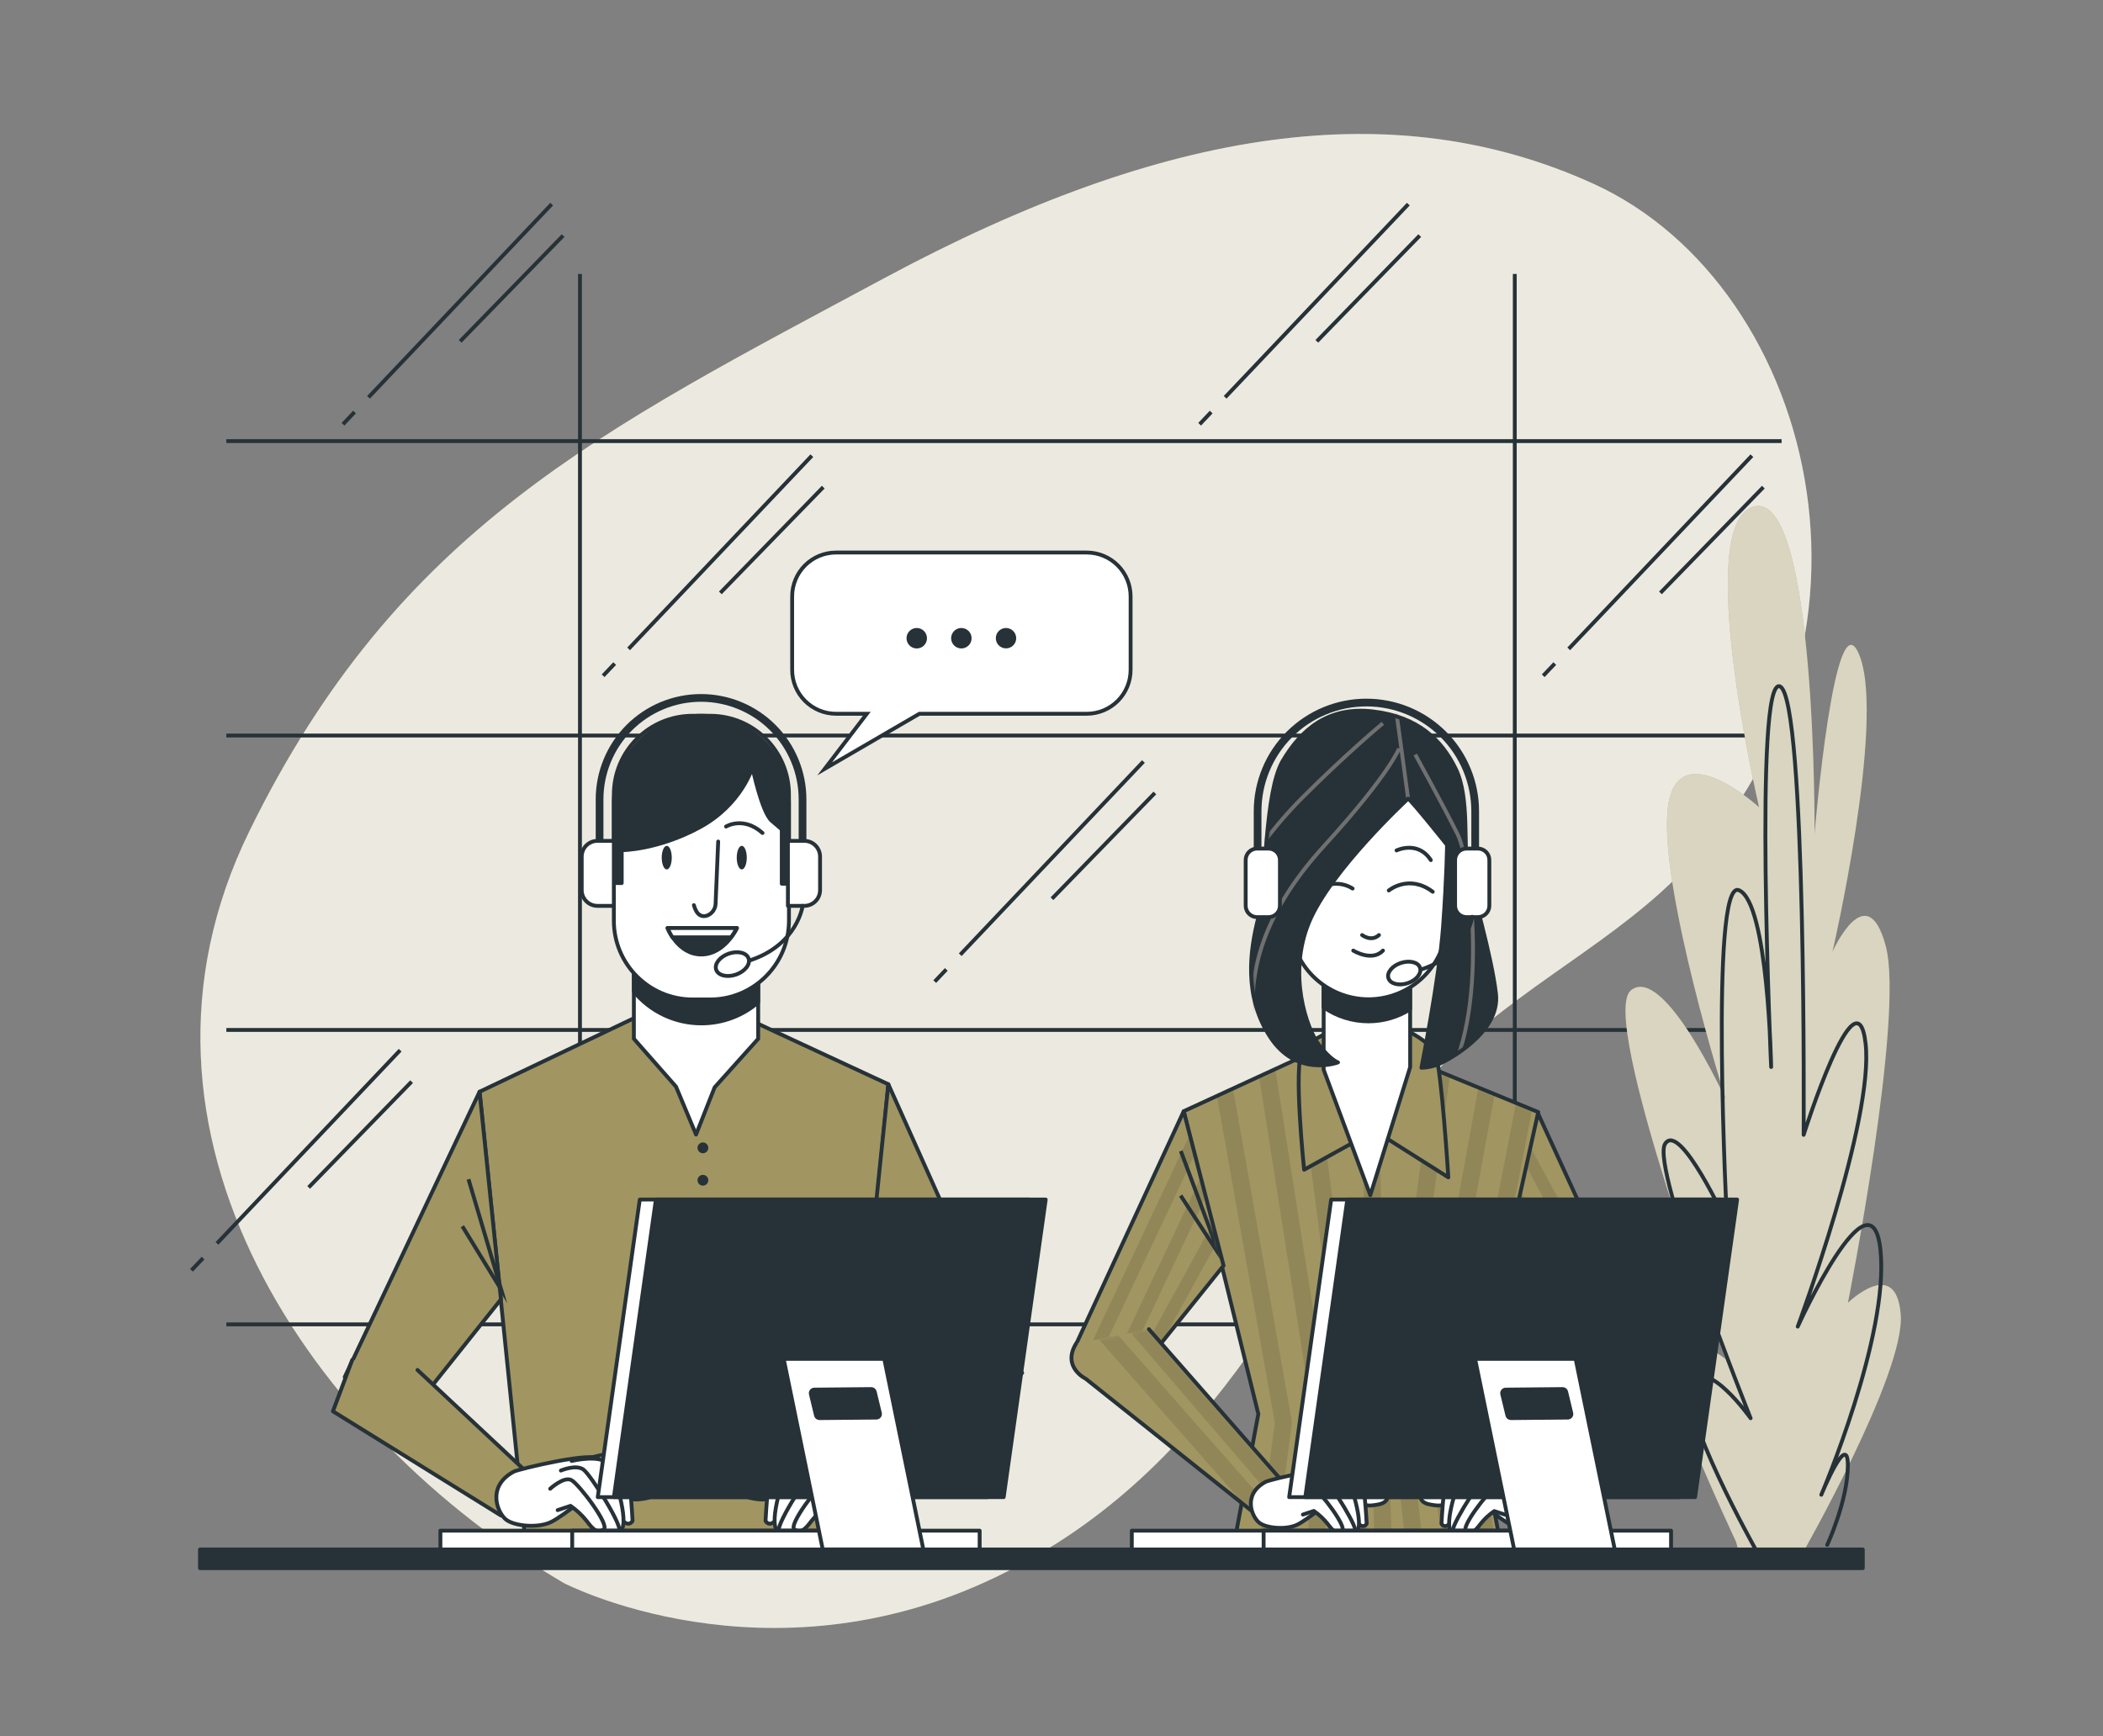 <svg width="545" height="450" viewBox="0 0 545 450" fill="none" xmlns="http://www.w3.org/2000/svg">
<rect x="0" y="0" width="545" height="450" fill="#808080" stroke="none"/>
<g clip-path="url(#clip0_356_2821)">
<path d="M146.15 410.32C146.15 410.32 198.3 437.43 257.9 408.85C317.5 380.27 336.9 324.85 367.78 283.27C383.98 261.48 410.48 249.34 430.7 231.02C495.34 172.43 472 74.48 412.88 47.6C361.67 24.33 302.52 32.67 229.23 72.06C155.94 111.45 103.13 136.88 64.65 215.38C26.17 293.88 81.31 372.33 146.15 410.32Z" fill="#A19562"/>
<path opacity="0.8" d="M146.15 410.32C146.15 410.32 198.3 437.43 257.9 408.85C317.5 380.27 336.9 324.85 367.78 283.27C383.98 261.48 410.48 249.34 430.7 231.02C495.34 172.43 472 74.48 412.88 47.6C361.67 24.33 302.52 32.67 229.23 72.06C155.94 111.45 103.13 136.88 64.65 215.38C26.17 293.88 81.31 372.33 146.15 410.32Z" fill="white"/>
<path d="M58.66 343.26H461.71" stroke="#263238" stroke-miterlimit="10"/>
<path d="M58.66 266.95H461.71" stroke="#263238" stroke-miterlimit="10"/>
<path d="M58.66 190.64H461.71" stroke="#263238" stroke-miterlimit="10"/>
<path d="M58.66 114.33H461.71" stroke="#263238" stroke-miterlimit="10"/>
<path d="M150.3 71V343.44" stroke="#263238" stroke-miterlimit="10"/>
<path d="M392.56 71V343.44" stroke="#263238" stroke-miterlimit="10"/>
<path d="M159.3 171.99L156.3 175.15" stroke="#263238" stroke-miterlimit="10"/>
<path d="M210.39 118.11L162.91 168.18" stroke="#263238" stroke-miterlimit="10"/>
<path d="M213.35 126.26L186.68 153.67" stroke="#263238" stroke-miterlimit="10"/>
<path d="M402.93 171.99L399.93 175.15" stroke="#263238" stroke-miterlimit="10"/>
<path d="M454.01 118.11L406.54 168.18" stroke="#263238" stroke-miterlimit="10"/>
<path d="M456.98 126.26L430.31 153.67" stroke="#263238" stroke-miterlimit="10"/>
<path d="M52.62 326.09L49.62 329.25" stroke="#263238" stroke-miterlimit="10"/>
<path d="M103.7 272.2L56.23 322.28" stroke="#263238" stroke-miterlimit="10"/>
<path d="M106.67 280.35L79.99 307.77" stroke="#263238" stroke-miterlimit="10"/>
<path d="M91.88 106.8L88.89 109.96" stroke="#263238" stroke-miterlimit="10"/>
<path d="M142.97 52.91L95.5 102.98" stroke="#263238" stroke-miterlimit="10"/>
<path d="M145.93 61.06L119.26 88.47" stroke="#263238" stroke-miterlimit="10"/>
<path d="M313.88 106.8L310.89 109.96" stroke="#263238" stroke-miterlimit="10"/>
<path d="M364.97 52.91L317.5 102.98" stroke="#263238" stroke-miterlimit="10"/>
<path d="M367.93 61.06L341.26 88.47" stroke="#263238" stroke-miterlimit="10"/>
<path d="M245.24 251.26L242.24 254.42" stroke="#263238" stroke-miterlimit="10"/>
<path d="M296.32 197.38L248.85 247.45" stroke="#263238" stroke-miterlimit="10"/>
<path d="M299.29 205.53L272.62 232.94" stroke="#263238" stroke-miterlimit="10"/>
<path d="M449.92 399.65C449.92 399.65 425.16 346.89 430.54 345.37C435.92 343.85 447.2 352.25 447.2 352.25C447.2 352.25 414.1 263.55 422.67 256.67C431.24 249.79 447.24 285 447.24 285C447.24 285 430.15 230.67 432.16 210C434.17 189.33 455.88 209.24 455.88 209.24C455.88 209.24 438.49 135.07 454.64 131.24C470.79 127.41 470.25 216.11 470.25 216.11C470.25 216.11 475.55 152.64 482.02 170.23C488.49 187.82 474.89 246.69 474.89 246.69C474.89 246.69 483.76 226.81 488.69 245.16C493.62 263.51 478.89 337.68 478.89 337.68C478.89 337.68 491.41 325.45 492.58 340.74C493.75 356.03 466.66 403.44 466.66 403.44L451.33 405L449.92 399.65Z" fill="#A19562"/>
<path opacity="0.6" d="M449.92 399.65C449.92 399.65 425.16 346.89 430.54 345.37C435.92 343.85 447.2 352.25 447.2 352.25C447.2 352.25 414.1 263.55 422.67 256.67C431.24 249.79 447.24 285 447.24 285C447.24 285 430.15 230.67 432.16 210C434.17 189.33 455.88 209.24 455.88 209.24C455.88 209.24 438.49 135.07 454.64 131.24C470.79 127.41 470.25 216.11 470.25 216.11C470.25 216.11 475.55 152.64 482.02 170.23C488.49 187.82 474.89 246.69 474.89 246.69C474.89 246.69 483.76 226.81 488.69 245.16C493.62 263.51 478.89 337.68 478.89 337.68C478.89 337.68 491.41 325.45 492.58 340.74C493.75 356.03 466.66 403.44 466.66 403.44L451.33 405L449.92 399.65Z" fill="white"/>
<path d="M455.21 402C455.21 402 434.57 365.3 438.39 358.41C442.21 351.52 453.68 367.59 453.68 367.59C453.68 367.59 427.68 302.59 431.51 296.48C435.34 290.37 447.57 317.13 447.57 317.13C447.57 317.13 442.98 227.67 450.62 230.72C458.26 233.77 459 276.55 459 276.55C459 276.55 454.42 174.86 461.3 177.92C468.18 180.98 467.42 294.14 467.42 294.14C467.42 294.14 481.18 250.55 483.47 270.43C485.76 290.31 465.89 343.84 465.89 343.84C465.89 343.84 485 301.78 487.33 324C489.66 346.22 472 387.42 472 387.42C472 387.42 478.88 370.6 478.88 379.77C478.88 388.94 473.53 400.42 473.53 400.42" stroke="#263238" stroke-linecap="round" stroke-linejoin="round"/>
<path d="M398.42 288.24L426.27 349.02L408.75 353.96L388.09 328.24L398.42 288.24Z" fill="#A19562"/>
<mask id="mask0_356_2821" style="mask-type:luminance" maskUnits="userSpaceOnUse" x="388" y="288" width="39" height="66">
<path d="M398.42 288.24L426.27 349.02L408.75 353.96L388.09 328.24L398.42 288.24Z" fill="white"/>
</mask>
<g mask="url(#mask0_356_2821)">
<g opacity="0.1">
<path d="M393.39 307.7L392.21 312.29L415.34 352.1L418.66 351.17L393.39 307.7Z" fill="black"/>
<path d="M408.88 353.93L412.22 352.99L390.7 318.12L389.55 322.59L408.88 353.93Z" fill="black"/>
<path d="M396.25 296.63L395.03 301.37L421.59 350.34L424.87 349.41L396.25 296.63Z" fill="black"/>
</g>
</g>
<path d="M398.42 288.24L426.27 349.02L408.75 353.96L388.09 328.24L398.42 288.24Z" stroke="#263238" stroke-linecap="round" stroke-linejoin="round"/>
<path d="M343.03 271.31L306.76 288.02L326.1 366.49L319.94 399.5H388.75L381.94 363.63L398.64 288.24L360.61 272.63L343.03 271.31Z" fill="#A19562"/>
<mask id="mask1_356_2821" style="mask-type:luminance" maskUnits="userSpaceOnUse" x="306" y="271" width="93" height="129">
<path d="M343.03 271.31L306.76 288.02L326.1 366.49L319.94 399.5H388.75L381.94 363.63L398.64 288.24L360.61 272.63L343.03 271.31Z" fill="white"/>
</mask>
<g mask="url(#mask1_356_2821)">
<g opacity="0.1">
<path d="M343.36 399.5L344.75 368.24C344.765 368.094 344.765 367.946 344.75 367.8L330.5 277.09L326.3 279.02L340.3 368.27L338.91 399.5H343.36Z" fill="black"/>
<path d="M351.7 360.76C351.7 360.76 351.7 360.68 351.7 360.64L340.4 272.52L336.17 274.52L347.27 361.19L350.13 399.55H354.59L351.7 360.76Z" fill="black"/>
<path d="M330.78 399.5L334.78 368.99C334.815 368.765 334.815 368.535 334.78 368.31L319.53 282.16L315.36 284.08L330.36 368.75L326.36 399.5H330.78Z" fill="black"/>
<path d="M397.06 287.59L392.87 285.87L377.58 364.94C377.535 365.198 377.535 365.462 377.58 365.72L383.08 399.5H387.59L382 365.4L382.13 364.75L381.91 363.63L385.26 348.54L397.06 287.59Z" fill="black"/>
<path d="M356.98 280.29L352.54 280.42L356.23 399.5H360.67L356.98 280.29Z" fill="black"/>
<path d="M372.57 364.82L387.34 283.6L383.14 281.87L368.14 364.41C368.09 364.664 368.09 364.926 368.14 365.18L374 399.5H378.51L372.57 364.82Z" fill="black"/>
<path d="M364.5 362.06L375.73 278.83L371.48 277.09L360.06 361.74C360.036 361.919 360.036 362.101 360.06 362.28L364.2 399.5H368.67L364.5 362.06Z" fill="black"/>
</g>
</g>
<path d="M343.03 271.31L306.76 288.02L326.1 366.49L319.94 399.5H388.75L381.94 363.63L398.64 288.24L360.61 272.63L343.03 271.31Z" stroke="#263238" stroke-linecap="round" stroke-linejoin="round"/>
<path d="M306.76 288.02L278.19 349.89L296.43 353.74L317.09 328.02L306.76 288.02Z" fill="#A19562"/>
<mask id="mask2_356_2821" style="mask-type:luminance" maskUnits="userSpaceOnUse" x="278" y="288" width="40" height="66">
<path d="M306.76 288.02L278.19 349.89L296.43 353.74L317.09 328.02L306.76 288.02Z" fill="white"/>
</mask>
<g mask="url(#mask2_356_2821)">
<g opacity="0.1">
<path d="M314.27 317.1L294.37 353.31L296.43 353.74L301.19 347.81L315.48 321.81L314.27 317.1Z" fill="black"/>
<path d="M312.48 310.18L311.18 305.14L288.97 352.17L292.32 352.88L312.48 310.18Z" fill="black"/>
<path d="M281.72 350.63L285.07 351.34L309.64 299.17L308.33 294.11L281.72 350.63Z" fill="black"/>
</g>
<path d="M306.01 298.32L316.09 325.37L305.97 309.88" stroke="#263238" stroke-miterlimit="10"/>
</g>
<path d="M306.76 288.02L278.19 349.89L296.43 353.74L317.09 328.02L306.76 288.02Z" stroke="#263238" stroke-linecap="round" stroke-linejoin="round"/>
<path d="M297.74 344.51L333.79 385.62L326.79 393.53L281.36 357.35C281.36 357.35 275.13 354.35 278.87 348.25" fill="#A19562"/>
<mask id="mask3_356_2821" style="mask-type:luminance" maskUnits="userSpaceOnUse" x="277" y="344" width="57" height="50">
<path d="M297.74 344.51L333.79 385.62L326.79 393.53L281.36 357.35C281.36 357.35 275.13 354.35 278.87 348.25" fill="white"/>
</mask>
<g mask="url(#mask3_356_2821)">
<g opacity="0.1">
<path d="M330.01 388.48L333.39 385.59L315.21 364.43L297.74 344.51L293.04 345.44L330.01 388.48Z" fill="black"/>
<path d="M322.81 390.38L325.82 392.78L328.65 390.29L289.77 346.09L284.73 347.08L322.81 390.38Z" fill="black"/>
</g>
</g>
<path d="M297.74 344.51L333.79 385.62L326.79 393.53L281.36 357.35C281.36 357.35 275.13 354.35 278.87 348.25" stroke="#263238" stroke-linecap="round" stroke-linejoin="round"/>
<path d="M328 384.07C329 383.51 346.39 379.35 346.63 381.48C346.87 383.61 352.05 385.96 354.41 385.96C356.77 385.96 359.13 384.07 359.6 386.9C360.07 389.73 357.48 389.97 355.36 390.2C353.24 390.43 345.92 388.08 345.92 388.08C345.92 388.08 339.08 393.74 336.25 395.15C333.42 396.56 328.25 396.15 326.35 394.68C324.45 393.21 321.88 387.37 328 384.07Z" fill="white" stroke="#263238" stroke-linecap="round" stroke-linejoin="round"/>
<path d="M344.05 381.24C344.05 381.24 350.65 379.35 352.05 380.06C353.45 380.77 354.18 394.92 354.18 394.92C354.18 394.92 353.47 396.33 352.05 394.92C350.63 393.51 345.92 382.92 345.92 382.92" fill="white"/>
<path d="M344.05 381.24C344.05 381.24 350.65 379.35 352.05 380.06C353.45 380.77 354.18 394.92 354.18 394.92C354.18 394.92 353.47 396.33 352.05 394.92C350.63 393.51 345.92 382.92 345.92 382.92" stroke="#263238" stroke-linecap="round" stroke-linejoin="round"/>
<path d="M340.74 381.71C340.74 381.71 347.58 380.06 349 382.65C350.42 385.24 353.95 396.8 351.12 397.28C348.29 397.76 347.35 393.97 347.35 393.97L342.87 385.72L339.8 385.25" fill="white"/>
<path d="M340.74 381.71C340.74 381.71 347.58 380.06 349 382.65C350.42 385.24 353.95 396.8 351.12 397.28C348.29 397.76 347.35 393.97 347.35 393.97L342.87 385.72L339.8 385.25" stroke="#263238" stroke-linecap="round" stroke-linejoin="round"/>
<path d="M338.39 383.83C338.39 383.83 341.69 382.42 343.34 383.6C344.99 384.78 352.54 396.8 351.12 397.28C349.7 397.76 346.4 397.51 345.93 396.57C345.46 395.63 339.33 387.57 339.33 387.57" fill="white"/>
<path d="M338.39 383.83C338.39 383.83 341.69 382.42 343.34 383.6C344.99 384.78 352.54 396.8 351.12 397.28C349.7 397.76 346.4 397.51 345.93 396.57C345.46 395.63 339.33 387.57 339.33 387.57" stroke="#263238" stroke-linecap="round" stroke-linejoin="round"/>
<path d="M336 387.84C336 387.84 339.06 385.01 340.71 385.96C342.36 386.91 349.2 395.86 347.79 396.8C346.38 397.74 345.43 396.8 344.02 394.92C343.009 393.652 341.816 392.54 340.48 391.62L337.65 392.56" fill="white"/>
<path d="M336 387.84C336 387.84 339.06 385.01 340.71 385.96C342.36 386.91 349.2 395.86 347.79 396.8C346.38 397.74 345.43 396.8 344.02 394.92C343.009 393.652 341.816 392.54 340.48 391.62L337.65 392.56" stroke="#263238" stroke-linecap="round" stroke-linejoin="round"/>
<path d="M405.68 345.83L393.68 386.66L402.36 392.72L421.97 361.2C421.97 361.2 430.03 352.1 424.97 346.98" fill="#A19562"/>
<mask id="mask4_356_2821" style="mask-type:luminance" maskUnits="userSpaceOnUse" x="393" y="345" width="34" height="48">
<path d="M405.68 345.83L393.68 386.66L402.36 392.72L421.97 361.2C421.97 361.2 430.03 352.1 424.97 346.98" fill="white"/>
</mask>
<g mask="url(#mask4_356_2821)">
<g opacity="0.1">
<path d="M402.63 392.23L402.78 391.98L419.39 346.65L414.75 346.37L398.7 390.19L400.5 391.44L402.63 392.23Z" fill="black"/>
<path d="M393.7 386.69L397.47 389.33L412.97 346.39L412.54 346.24L408.39 345.99L393.7 386.69Z" fill="black"/>
<path d="M426.34 349.37C426.074 348.467 425.586 347.645 424.92 346.98L422.54 346.84L410 380.43L421.92 361.25L426.34 349.37Z" fill="black"/>
</g>
</g>
<path d="M405.68 345.83L393.68 386.66L402.36 392.72L421.97 361.2C421.97 361.2 430.03 352.1 424.97 346.98" stroke="#263238" stroke-linecap="round" stroke-linejoin="round"/>
<path d="M399.72 384.07C398.72 383.51 381.32 379.35 381.09 381.48C380.86 383.61 375.66 385.96 373.31 385.96C370.96 385.96 368.59 384.07 368.12 386.9C367.65 389.73 370.24 389.97 372.36 390.2C374.48 390.43 381.8 388.08 381.8 388.08C381.8 388.08 388.64 393.74 391.47 395.15C394.3 396.56 399.47 396.15 401.37 394.68C403.27 393.21 405.85 387.37 399.72 384.07Z" fill="white" stroke="#263238" stroke-linecap="round" stroke-linejoin="round"/>
<path d="M383.68 381.24C383.68 381.24 377.08 379.35 375.68 380.06C374.28 380.77 373.56 394.92 373.56 394.92C373.56 394.92 374.27 396.33 375.68 394.92C377.09 393.51 381.82 382.92 381.82 382.92" fill="white"/>
<path d="M383.68 381.24C383.68 381.24 377.08 379.35 375.68 380.06C374.28 380.77 373.56 394.92 373.56 394.92C373.56 394.92 374.27 396.33 375.68 394.92C377.09 393.51 381.82 382.92 381.82 382.92" stroke="#263238" stroke-linecap="round" stroke-linejoin="round"/>
<path d="M387 381.71C387 381.71 380.17 380.06 378.75 382.65C377.33 385.24 373.75 396.8 376.63 397.28C379.51 397.76 380.4 393.97 380.4 393.97L384.88 385.72L387.95 385.25" fill="white"/>
<path d="M387 381.71C387 381.71 380.17 380.06 378.75 382.65C377.33 385.24 373.75 396.8 376.63 397.28C379.51 397.76 380.4 393.97 380.4 393.97L384.88 385.72L387.95 385.25" stroke="#263238" stroke-linecap="round" stroke-linejoin="round"/>
<path d="M389.34 383.83C389.34 383.83 386.04 382.42 384.39 383.6C382.74 384.78 375.19 396.8 376.61 397.28C378.03 397.76 381.32 397.51 381.8 396.57C382.28 395.63 388.4 387.57 388.4 387.57" fill="white"/>
<path d="M389.34 383.83C389.34 383.83 386.04 382.42 384.39 383.6C382.74 384.78 375.19 396.8 376.61 397.28C378.03 397.76 381.32 397.51 381.8 396.57C382.28 395.63 388.4 387.57 388.4 387.57" stroke="#263238" stroke-linecap="round" stroke-linejoin="round"/>
<path d="M391.7 387.84C391.7 387.84 388.64 385 387 386C385.36 387 378.51 395.9 379.93 396.84C381.35 397.78 382.29 396.84 383.7 394.96C384.711 393.692 385.904 392.58 387.24 391.66L390.07 392.6" fill="white"/>
<path d="M391.7 387.84C391.7 387.84 388.64 385 387 386C385.36 387 378.51 395.9 379.93 396.84C381.35 397.78 382.29 396.84 383.7 394.96C384.711 393.692 385.904 392.58 387.24 391.66L390.07 392.6" stroke="#263238" stroke-linecap="round" stroke-linejoin="round"/>
<path d="M345.66 267.13C345.66 267.13 339.95 268.89 337.53 272.41C335.11 275.93 337.97 303.18 337.97 303.18L356.22 293.07L375.34 305.16C375.34 305.16 373.58 277.25 372.04 273.29C370.5 269.33 360.83 264.72 357.53 265.16C354.23 265.6 345.66 267.13 345.66 267.13Z" fill="#A19562" stroke="#263238" stroke-linecap="round" stroke-linejoin="round"/>
<path d="M343.03 251.97V277.25L355.12 309.78L365.45 276.59V251.75L343.03 251.97Z" fill="white" stroke="#263238" stroke-linecap="round" stroke-linejoin="round"/>
<path d="M343 261.05C346.412 263.444 350.481 264.726 354.65 264.72C358.461 264.723 362.194 263.648 365.42 261.62V251.75L343 252V261.05Z" fill="#263238" stroke="#263238" stroke-linecap="round" stroke-linejoin="round"/>
<path d="M354.68 259C349.279 259 344.1 256.855 340.28 253.037C336.46 249.219 334.313 244.041 334.31 238.64L330.72 210C330.72 203.635 333.249 197.53 337.75 193.029C342.25 188.529 348.355 186 354.72 186C361.085 186 367.19 188.529 371.691 193.029C376.192 197.53 378.72 203.635 378.72 210L375 238.6C375.005 241.274 374.484 243.922 373.466 246.395C372.447 248.867 370.952 251.114 369.065 253.008C367.178 254.903 364.937 256.407 362.468 257.435C360 258.463 357.354 258.995 354.68 259Z" fill="white" stroke="#263238" stroke-linecap="round" stroke-linejoin="round"/>
<path d="M359.91 230.8C359.91 230.8 365.1 226.45 371.3 231.14" stroke="#263238" stroke-linecap="round" stroke-linejoin="round"/>
<path d="M350.53 230.3C348.989 229.319 347.153 228.905 345.34 229.13" stroke="#263238" stroke-linecap="round" stroke-linejoin="round"/>
<path d="M361.92 220.42C361.92 220.42 367.45 217.74 370.8 222.93" stroke="#263238" stroke-linecap="round" stroke-linejoin="round"/>
<path d="M353 242.36C353 242.36 355.35 244.2 357.36 242.36" stroke="#263238" stroke-linecap="round" stroke-linejoin="round"/>
<path d="M350.7 246.38C350.7 246.38 355.56 249.38 358.4 246.38" stroke="#263238" stroke-linecap="round" stroke-linejoin="round"/>
<path d="M364.92 207C364.92 207 344.84 225.54 339.24 239.05C333.64 252.56 338.66 266.67 341.75 270.73C344.84 274.79 346.75 275.36 346.75 275.36C346.75 275.36 336.13 279.42 329.18 268.8C322.23 258.18 323.96 246.2 326.09 237.9C328.22 229.6 327.63 205.26 332.46 197.15C337.29 189.04 344.24 183.05 355.83 184.4C367.42 185.75 373.59 191.74 377.26 199.27C380.93 206.8 379.19 219.55 380.35 225.15C381.51 230.75 386.53 247.55 387.69 257.59C388.85 267.63 375.16 274.78 373 275.75C371.532 276.367 369.962 276.706 368.37 276.75C368.37 276.75 373 253.58 373.97 240.25C374.94 226.92 375 219 375 219C375 219 365.89 207.58 364.92 207Z" fill="#263238"/>
<mask id="mask5_356_2821" style="mask-type:luminance" maskUnits="userSpaceOnUse" x="324" y="184" width="64" height="93">
<path d="M364.92 207C364.92 207 344.84 225.54 339.24 239.05C333.64 252.56 338.66 266.67 341.75 270.73C344.84 274.79 346.75 275.36 346.75 275.36C346.75 275.36 336.13 279.42 329.18 268.8C322.23 258.18 323.96 246.2 326.09 237.9C328.22 229.6 327.63 205.26 332.46 197.15C337.29 189.04 344.24 183.05 355.83 184.4C367.42 185.75 373.59 191.74 377.26 199.27C380.93 206.8 379.19 219.55 380.35 225.15C381.51 230.75 386.53 247.55 387.69 257.59C388.85 267.63 375.16 274.78 373 275.75C371.532 276.367 369.962 276.706 368.37 276.75C368.37 276.75 373 253.58 373.97 240.25C374.94 226.92 375 219 375 219C375 219 365.89 207.58 364.92 207Z" fill="white"/>
</mask>
<g mask="url(#mask5_356_2821)">
<path d="M362.57 194C362.57 194 360.2 200.53 343.15 219.24C326.1 237.95 321.47 255.8 326.65 273.24" stroke="#707070" stroke-miterlimit="10"/>
<path d="M358.36 187.48C358.36 187.48 348.98 195.25 337.36 206.89C330.218 214.096 324.119 222.265 319.24 231.16" stroke="#707070" stroke-miterlimit="10"/>
<path d="M366.77 195.57C366.77 195.57 373.89 208.51 377.77 216.28C381.65 224.05 386.19 267.72 372.6 283.28" stroke="#707070" stroke-miterlimit="10"/>
<path d="M361.92 184.89L364.92 207" stroke="#707070" stroke-miterlimit="10"/>
</g>
<path d="M364.92 207C364.92 207 344.84 225.54 339.24 239.05C333.64 252.56 338.66 266.67 341.75 270.73C344.84 274.79 346.75 275.36 346.75 275.36C346.75 275.36 336.13 279.42 329.18 268.8C322.23 258.18 323.96 246.2 326.09 237.9C328.22 229.6 327.63 205.26 332.46 197.15C337.29 189.04 344.24 183.05 355.83 184.4C367.42 185.75 373.59 191.74 377.26 199.27C380.93 206.8 379.19 219.55 380.35 225.15C381.51 230.75 386.53 247.55 387.69 257.59C388.85 267.63 375.16 274.78 373 275.75C371.532 276.367 369.962 276.706 368.37 276.75C368.37 276.75 373 253.58 373.97 240.25C374.94 226.92 375 219 375 219C375 219 365.89 207.58 364.92 207Z" stroke="#263238" stroke-linecap="round" stroke-linejoin="round"/>
<path d="M328.74 219.94H325.78C324.145 219.94 322.82 221.265 322.82 222.9V234.75C322.82 236.385 324.145 237.71 325.78 237.71H328.74C330.375 237.71 331.7 236.385 331.7 234.75V222.9C331.7 221.265 330.375 219.94 328.74 219.94Z" fill="white" stroke="#263238" stroke-linecap="round" stroke-linejoin="round"/>
<path d="M383.01 219.94H380.05C378.415 219.94 377.09 221.265 377.09 222.9V234.75C377.09 236.385 378.415 237.71 380.05 237.71H383.01C384.645 237.71 385.97 236.385 385.97 234.75V222.9C385.97 221.265 384.645 219.94 383.01 219.94Z" fill="white" stroke="#263238" stroke-linecap="round" stroke-linejoin="round"/>
<path d="M382.3 219.94V210.28C382.3 202.804 379.33 195.633 374.043 190.347C368.757 185.06 361.586 182.09 354.11 182.09C346.633 182.09 339.461 185.06 334.173 190.346C328.885 195.632 325.913 202.803 325.91 210.28V219.94" stroke="#263238" stroke-width="2" stroke-linejoin="round"/>
<path d="M381.53 237.62C381.53 237.62 380.28 247.29 368.45 251.23" stroke="#263238" stroke-linecap="round" stroke-linejoin="round"/>
<path d="M368 250.81C368.5 252.26 367.09 254.06 364.84 254.81C362.59 255.56 360.38 255.05 359.84 253.6C359.3 252.15 360.75 250.35 362.99 249.6C365.23 248.85 367.53 249.36 368 250.81Z" stroke="#263238" stroke-linecap="round" stroke-linejoin="round"/>
<path d="M165.6 263.28L124.28 282.97L136.2 399.74H218.57L230.22 281.03L191.39 263L165.6 263.28Z" fill="#A19562" stroke="#263238" stroke-linecap="round" stroke-linejoin="round"/>
<path d="M182.16 298.91C182.933 298.91 183.56 298.283 183.56 297.51C183.56 296.737 182.933 296.11 182.16 296.11C181.387 296.11 180.76 296.737 180.76 297.51C180.76 298.283 181.387 298.91 182.16 298.91Z" fill="#263238"/>
<path d="M183.56 305.91C183.56 306.187 183.478 306.458 183.324 306.688C183.17 306.918 182.952 307.097 182.696 307.203C182.44 307.309 182.158 307.337 181.887 307.283C181.615 307.229 181.366 307.096 181.17 306.9C180.974 306.704 180.841 306.455 180.787 306.183C180.733 305.912 180.761 305.63 180.867 305.374C180.973 305.118 181.152 304.9 181.382 304.746C181.612 304.592 181.883 304.51 182.16 304.51C182.531 304.51 182.887 304.657 183.15 304.92C183.413 305.183 183.56 305.539 183.56 305.91Z" fill="#263238"/>
<path d="M196.49 269.24L185.2 281.83L180.38 294.06L175.19 281.65L164.27 269.24V247.2H196.49V269.24Z" fill="white" stroke="#263238" stroke-linecap="round" stroke-linejoin="round"/>
<path d="M164.27 257C166.395 259.584 169.067 261.664 172.093 263.09C175.12 264.517 178.424 265.255 181.77 265.25C187.17 265.257 192.392 263.326 196.49 259.81V247.2H164.27V257Z" fill="#263238" stroke="#263238" stroke-linecap="round" stroke-linejoin="round"/>
<path d="M184.04 185.52H179.5C168.222 185.52 159.08 194.662 159.08 205.94V238.63C159.08 249.908 168.222 259.05 179.5 259.05H184.04C195.318 259.05 204.46 249.908 204.46 238.63V205.94C204.46 194.662 195.318 185.52 184.04 185.52Z" fill="white" stroke="#263238" stroke-linecap="round" stroke-linejoin="round"/>
<path d="M186.12 218.12L185.45 234.19C185.437 234.886 185.21 235.562 184.801 236.125C184.391 236.689 183.818 237.113 183.16 237.34C181.95 237.71 180.57 237.34 179.82 234.61" stroke="#263238" stroke-linecap="round" stroke-linejoin="round"/>
<path d="M173 240.53H191C191 240.53 187.85 247.39 181.74 247.39C175.63 247.39 173 240.53 173 240.53Z" fill="#263238" stroke="#263238" stroke-linecap="round" stroke-linejoin="round"/>
<path d="M174.28 242.94H189.44C190.016 242.187 190.519 241.38 190.94 240.53H173C173.342 241.376 173.771 242.183 174.28 242.94Z" fill="white" stroke="#263238" stroke-linecap="round" stroke-linejoin="round"/>
<path d="M172.79 225.35C173.508 225.35 174.09 223.98 174.09 222.29C174.09 220.6 173.508 219.23 172.79 219.23C172.072 219.23 171.49 220.6 171.49 222.29C171.49 223.98 172.072 225.35 172.79 225.35Z" fill="#263238"/>
<path d="M192.23 225.35C192.948 225.35 193.53 223.98 193.53 222.29C193.53 220.6 192.948 219.23 192.23 219.23C191.512 219.23 190.93 220.6 190.93 222.29C190.93 223.98 191.512 225.35 192.23 225.35Z" fill="#263238"/>
<path d="M188.16 214.23C188.16 214.23 192.6 211.45 197.61 215.9" stroke="#263238" stroke-linecap="round" stroke-linejoin="round"/>
<path d="M181.77 185.52C175.752 185.52 169.981 187.911 165.726 192.166C161.471 196.421 159.08 202.192 159.08 208.21V228.88H159.27H161.12V220.36C161.12 220.36 170.38 220.36 181.31 214.44C192.24 208.52 195 198.86 195 198.86C195 198.86 197.41 210.53 200 212.75L202.6 214.97V229.05H204.45V208.21C204.45 202.194 202.061 196.424 197.808 192.169C193.555 187.914 187.786 185.523 181.77 185.52Z" fill="#263238" stroke="#263238" stroke-linecap="round" stroke-linejoin="round"/>
<path d="M154.83 217.94H159.08V234.79H154.83C153.748 234.79 152.71 234.36 151.945 233.595C151.18 232.83 150.75 231.792 150.75 230.71V222C150.755 220.921 151.187 219.889 151.952 219.128C152.717 218.367 153.751 217.94 154.83 217.94Z" fill="white" stroke="#263238" stroke-linecap="round" stroke-linejoin="round"/>
<path d="M208.44 234.79H204.19V217.94H208.44C208.976 217.94 209.506 218.046 210.001 218.251C210.496 218.456 210.946 218.756 211.325 219.135C211.704 219.514 212.004 219.964 212.209 220.459C212.414 220.954 212.52 221.484 212.52 222.02V230.73C212.515 231.809 212.083 232.841 211.318 233.602C210.553 234.363 209.519 234.79 208.44 234.79Z" fill="white" stroke="#263238" stroke-linecap="round" stroke-linejoin="round"/>
<path d="M155.38 217.94V207.19C155.38 200.215 158.151 193.525 163.083 188.593C168.015 183.661 174.705 180.89 181.68 180.89C188.654 180.893 195.342 183.664 200.274 188.596C205.206 193.528 207.977 200.216 207.98 207.19V217.94" stroke="#263238" stroke-width="2" stroke-linejoin="round"/>
<path d="M208 234.79C208 234.79 206.7 244.79 194.48 248.87" stroke="#263238" stroke-linecap="round" stroke-linejoin="round"/>
<path d="M194 248.43C194.52 249.93 193.06 251.79 190.74 252.6C188.42 253.41 186.12 252.84 185.6 251.34C185.08 249.84 186.54 247.98 188.86 247.17C191.18 246.36 193.51 246.93 194 248.43Z" stroke="#263238" stroke-linecap="round" stroke-linejoin="round"/>
<path d="M124.28 282.97L89.33 356.92L103.75 369.5L129.82 336.78L124.28 282.97Z" fill="#A19562" stroke="#263238" stroke-linecap="round" stroke-linejoin="round"/>
<path d="M121.41 305.64L129.9 334.28L119.82 317.83" stroke="#263238" stroke-miterlimit="10"/>
<path d="M230.22 281.03L263.5 355.36L242.98 364.24L224.67 334.84L230.22 281.03Z" fill="#A19562" stroke="#263238" stroke-linecap="round" stroke-linejoin="round"/>
<path d="M108.19 355.08L138.14 383.09L129.82 392.8L86.28 365.79L91.28 352.48" fill="#A19562"/>
<path d="M108.19 355.08L138.14 383.09L129.82 392.8L86.28 365.79L91.28 352.48" stroke="#263238" stroke-linecap="round" stroke-linejoin="round"/>
<path d="M133.15 381.43C134.37 380.77 154.78 375.88 155.06 378.38C155.34 380.88 161.44 383.65 164.21 383.65C166.98 383.65 169.76 381.43 170.31 384.76C170.86 388.09 167.82 388.36 165.31 388.64C162.8 388.92 154.22 386.14 154.22 386.14C154.22 386.14 146.22 392.8 142.85 394.47C139.48 396.14 133.42 395.57 131.2 393.91C128.98 392.25 125.94 385.31 133.15 381.43Z" fill="white" stroke="#263238" stroke-linecap="round" stroke-linejoin="round"/>
<path d="M152 378.1C152 378.1 159.77 375.88 161.43 376.72C163.09 377.56 163.93 394.19 163.93 394.19C163.93 394.19 163.09 395.85 161.43 394.19C159.77 392.53 154.23 380 154.23 380" fill="white"/>
<path d="M152 378.1C152 378.1 159.77 375.88 161.43 376.72C163.09 377.56 163.93 394.19 163.93 394.19C163.93 394.19 163.09 395.85 161.43 394.19C159.77 392.53 154.23 380 154.23 380" stroke="#263238" stroke-linecap="round" stroke-linejoin="round"/>
<path d="M148.13 378.66C148.13 378.66 156.13 376.72 157.83 379.77C159.53 382.82 163.66 396.41 160.33 396.96C157 397.51 155.89 393.08 155.89 393.08L150.62 383.37L147.02 382.82" fill="white"/>
<path d="M148.13 378.66C148.13 378.66 156.13 376.72 157.83 379.77C159.53 382.82 163.66 396.41 160.33 396.96C157 397.51 155.89 393.08 155.89 393.08L150.62 383.37L147.02 382.82" stroke="#263238" stroke-linecap="round" stroke-linejoin="round"/>
<path d="M145.35 381.15C145.35 381.15 149.24 379.49 151.18 380.88C153.12 382.27 162 396.41 160.33 397C158.66 397.59 154.78 397.28 154.23 396.17C153.68 395.06 146.46 385.63 146.46 385.63" fill="white"/>
<path d="M145.35 381.15C145.35 381.15 149.24 379.49 151.18 380.88C153.12 382.27 162 396.41 160.33 397C158.66 397.59 154.78 397.28 154.23 396.17C153.68 395.06 146.46 385.63 146.46 385.63" stroke="#263238" stroke-linecap="round" stroke-linejoin="round"/>
<path d="M142.58 385.87C142.58 385.87 146.19 382.54 148.13 383.65C150.07 384.76 158.13 395.3 156.45 396.41C154.77 397.52 153.67 396.41 152.01 394.19C150.822 392.696 149.42 391.385 147.85 390.3L144.52 391.41" fill="white"/>
<path d="M142.58 385.87C142.58 385.87 146.19 382.54 148.13 383.65C150.07 384.76 158.13 395.3 156.45 396.41C154.77 397.52 153.67 396.41 152.01 394.19C150.822 392.696 149.42 391.385 147.85 390.3L144.52 391.41" stroke="#263238" stroke-linecap="round" stroke-linejoin="round"/>
<path d="M237.95 348L220.39 385.06L231.69 391.03L264.9 355.84L255.37 345.29" fill="#A19562"/>
<path d="M237.95 348L220.39 385.06L231.69 391.03L264.9 355.84L255.37 345.29" stroke="#263238" stroke-linecap="round" stroke-linejoin="round"/>
<path d="M229.18 381.43C227.96 380.77 207.54 375.88 207.27 378.38C207 380.88 200.89 383.65 198.11 383.65C195.33 383.65 192.57 381.43 192.01 384.76C191.45 388.09 194.51 388.36 197.01 388.64C199.51 388.92 208.1 386.14 208.1 386.14C208.1 386.14 216.1 392.8 219.47 394.47C222.84 396.14 228.9 395.57 231.12 393.91C233.34 392.25 236.39 385.31 229.18 381.43Z" fill="white" stroke="#263238" stroke-linecap="round" stroke-linejoin="round"/>
<path d="M210.32 378.1C210.32 378.1 202.55 375.88 200.89 376.72C199.23 377.56 198.39 394.19 198.39 394.19C198.39 394.19 199.22 395.85 200.89 394.19C202.56 392.53 208.1 380 208.1 380" fill="white"/>
<path d="M210.32 378.1C210.32 378.1 202.55 375.88 200.89 376.72C199.23 377.56 198.39 394.19 198.39 394.19C198.39 394.19 199.22 395.85 200.89 394.19C202.56 392.53 208.1 380 208.1 380" stroke="#263238" stroke-linecap="round" stroke-linejoin="round"/>
<path d="M214.2 378.66C214.2 378.66 206.2 376.72 204.49 379.77C202.78 382.82 198.67 396.41 202 397C205.33 397.59 206.43 393.12 206.43 393.12L211.7 383.41L215.31 382.86" fill="white"/>
<path d="M214.2 378.66C214.2 378.66 206.2 376.72 204.49 379.77C202.78 382.82 198.67 396.41 202 397C205.33 397.59 206.43 393.12 206.43 393.12L211.7 383.41L215.31 382.86" stroke="#263238" stroke-linecap="round" stroke-linejoin="round"/>
<path d="M217 381.15C217 381.15 213.12 379.49 211.18 380.88C209.24 382.27 200.33 396.41 202 397C203.67 397.59 207.54 397.28 208.1 396.17C208.66 395.06 215.86 385.63 215.86 385.63" fill="white"/>
<path d="M217 381.15C217 381.15 213.12 379.49 211.18 380.88C209.24 382.27 200.33 396.41 202 397C203.67 397.59 207.54 397.28 208.1 396.17C208.66 395.06 215.86 385.63 215.86 385.63" stroke="#263238" stroke-linecap="round" stroke-linejoin="round"/>
<path d="M219.75 385.87C219.75 385.87 216.14 382.54 214.2 383.65C212.26 384.76 204.2 395.3 205.88 396.41C207.56 397.52 208.65 396.41 210.32 394.19C211.508 392.696 212.91 391.385 214.48 390.3L217.81 391.41" fill="white"/>
<path d="M219.75 385.87C219.75 385.87 216.14 382.54 214.2 383.65C212.26 384.76 204.2 395.3 205.88 396.41C207.56 397.52 208.65 396.41 210.32 394.19C211.508 392.696 212.91 391.385 214.48 390.3L217.81 391.41" stroke="#263238" stroke-linecap="round" stroke-linejoin="round"/>
<path d="M281.66 143.21H216.66C213.646 143.21 210.756 144.407 208.624 146.537C206.492 148.667 205.293 151.556 205.29 154.57V173.57C205.282 175.066 205.57 176.55 206.136 177.935C206.703 179.32 207.537 180.58 208.592 181.642C209.646 182.703 210.9 183.547 212.281 184.123C213.662 184.699 215.143 184.997 216.64 185H224.64L213.73 199.27L238.26 185H281.66C283.153 184.996 284.631 184.698 286.009 184.123C287.387 183.548 288.638 182.707 289.691 181.649C290.744 180.59 291.578 179.334 292.146 177.953C292.714 176.572 293.004 175.093 293 173.6V154.6C293.005 151.586 291.814 148.694 289.687 146.558C287.561 144.422 284.674 143.218 281.66 143.21Z" fill="white" stroke="#263238" stroke-miterlimit="10"/>
<path d="M240.23 165.41C240.232 165.935 240.078 166.448 239.788 166.885C239.498 167.322 239.085 167.663 238.601 167.865C238.117 168.068 237.584 168.121 237.069 168.02C236.554 167.919 236.081 167.668 235.71 167.297C235.338 166.927 235.085 166.455 234.982 165.941C234.879 165.426 234.93 164.893 235.131 164.408C235.331 163.923 235.671 163.509 236.107 163.217C236.543 162.926 237.055 162.77 237.58 162.77C238.281 162.77 238.954 163.048 239.45 163.543C239.947 164.037 240.227 164.709 240.23 165.41Z" fill="#263238"/>
<path d="M251.79 165.41C251.792 165.935 251.638 166.449 251.348 166.886C251.057 167.323 250.643 167.665 250.159 167.866C249.674 168.068 249.14 168.121 248.625 168.02C248.11 167.918 247.637 167.665 247.266 167.294C246.895 166.923 246.642 166.45 246.54 165.935C246.438 165.42 246.492 164.886 246.694 164.401C246.895 163.917 247.237 163.503 247.674 163.212C248.111 162.922 248.625 162.768 249.15 162.77C249.85 162.77 250.522 163.048 251.017 163.543C251.512 164.038 251.79 164.71 251.79 165.41Z" fill="#263238"/>
<path d="M263.35 165.41C263.35 165.932 263.195 166.443 262.905 166.877C262.615 167.311 262.203 167.649 261.72 167.849C261.238 168.049 260.707 168.101 260.195 167.999C259.683 167.897 259.212 167.646 258.843 167.277C258.474 166.908 258.223 166.437 258.121 165.925C258.019 165.413 258.071 164.882 258.271 164.4C258.471 163.917 258.809 163.505 259.243 163.215C259.677 162.925 260.188 162.77 260.71 162.77C261.41 162.77 262.082 163.048 262.577 163.543C263.072 164.038 263.35 164.71 263.35 165.41Z" fill="#263238"/>
<path d="M414.45 396.73H293.31V401.62H414.45V396.73Z" fill="white" stroke="#263238" stroke-linecap="round" stroke-linejoin="round"/>
<path d="M433.06 396.73H327.47V401.62H433.06V396.73Z" fill="white" stroke="#263238" stroke-linecap="round" stroke-linejoin="round"/>
<path d="M435.11 388.04H334.09L344.98 310.91H446L435.11 388.04Z" fill="white" stroke="#263238" stroke-linecap="round" stroke-linejoin="round"/>
<path d="M439.29 388.04H338.27L349.16 310.91H450.18L439.29 388.04Z" fill="#263238" stroke="#263238" stroke-linecap="round" stroke-linejoin="round"/>
<path d="M408.33 352.19L418.47 401.61H392.4L382.27 352.19H408.33ZM390.65 366.86C390.699 367.061 390.815 367.239 390.979 367.366C391.142 367.493 391.343 367.562 391.55 367.56L406.32 367.42C406.458 367.418 406.595 367.385 406.718 367.323C406.842 367.261 406.95 367.172 407.035 367.062C407.12 366.953 407.178 366.825 407.207 366.69C407.236 366.555 407.233 366.414 407.2 366.28L405.87 360.74C405.821 360.538 405.706 360.359 405.542 360.23C405.379 360.101 405.178 360.031 404.97 360.03L390.2 360.17C390.061 360.172 389.925 360.206 389.801 360.268C389.677 360.329 389.568 360.418 389.483 360.528C389.398 360.637 389.338 360.764 389.308 360.899C389.278 361.035 389.279 361.175 389.31 361.31L390.65 366.86Z" fill="white" stroke="#263238" stroke-linecap="round" stroke-linejoin="round"/>
<path d="M235.27 396.73H114.13V401.62H235.27V396.73Z" fill="white" stroke="#263238" stroke-linecap="round" stroke-linejoin="round"/>
<path d="M253.88 396.73H148.29V401.62H253.88V396.73Z" fill="white" stroke="#263238" stroke-linecap="round" stroke-linejoin="round"/>
<path d="M255.93 388.04H154.91L165.8 310.91H266.82L255.93 388.04Z" fill="white" stroke="#263238" stroke-linecap="round" stroke-linejoin="round"/>
<path d="M260.11 388.04H159.09L169.98 310.91H271L260.11 388.04Z" fill="#263238" stroke="#263238" stroke-linecap="round" stroke-linejoin="round"/>
<path d="M229.16 352.19L239.29 401.61H213.22L203.09 352.19H229.16ZM211.47 366.86C211.521 367.06 211.637 367.237 211.8 367.364C211.963 367.491 212.164 367.56 212.37 367.56L227.14 367.42C227.279 367.418 227.415 367.384 227.539 367.322C227.663 367.261 227.772 367.172 227.857 367.062C227.942 366.953 228.002 366.826 228.032 366.691C228.062 366.555 228.061 366.415 228.03 366.28L226.69 360.74C226.642 360.537 226.528 360.357 226.364 360.228C226.201 360.099 225.998 360.029 225.79 360.03L211.02 360.17C210.882 360.172 210.745 360.205 210.622 360.267C210.498 360.329 210.39 360.418 210.305 360.528C210.22 360.637 210.162 360.765 210.133 360.9C210.104 361.035 210.107 361.176 210.14 361.31L211.47 366.86Z" fill="white" stroke="#263238" stroke-linecap="round" stroke-linejoin="round"/>
<path d="M482.75 401.61H51.83V406.45H482.75V401.61Z" fill="#263238" stroke="#263238" stroke-linecap="round" stroke-linejoin="round"/>
</g>
<defs>
<clipPath id="clip0_356_2821">
<rect width="544.323" height="450" fill="white"/>
</clipPath>
</defs>
</svg>
